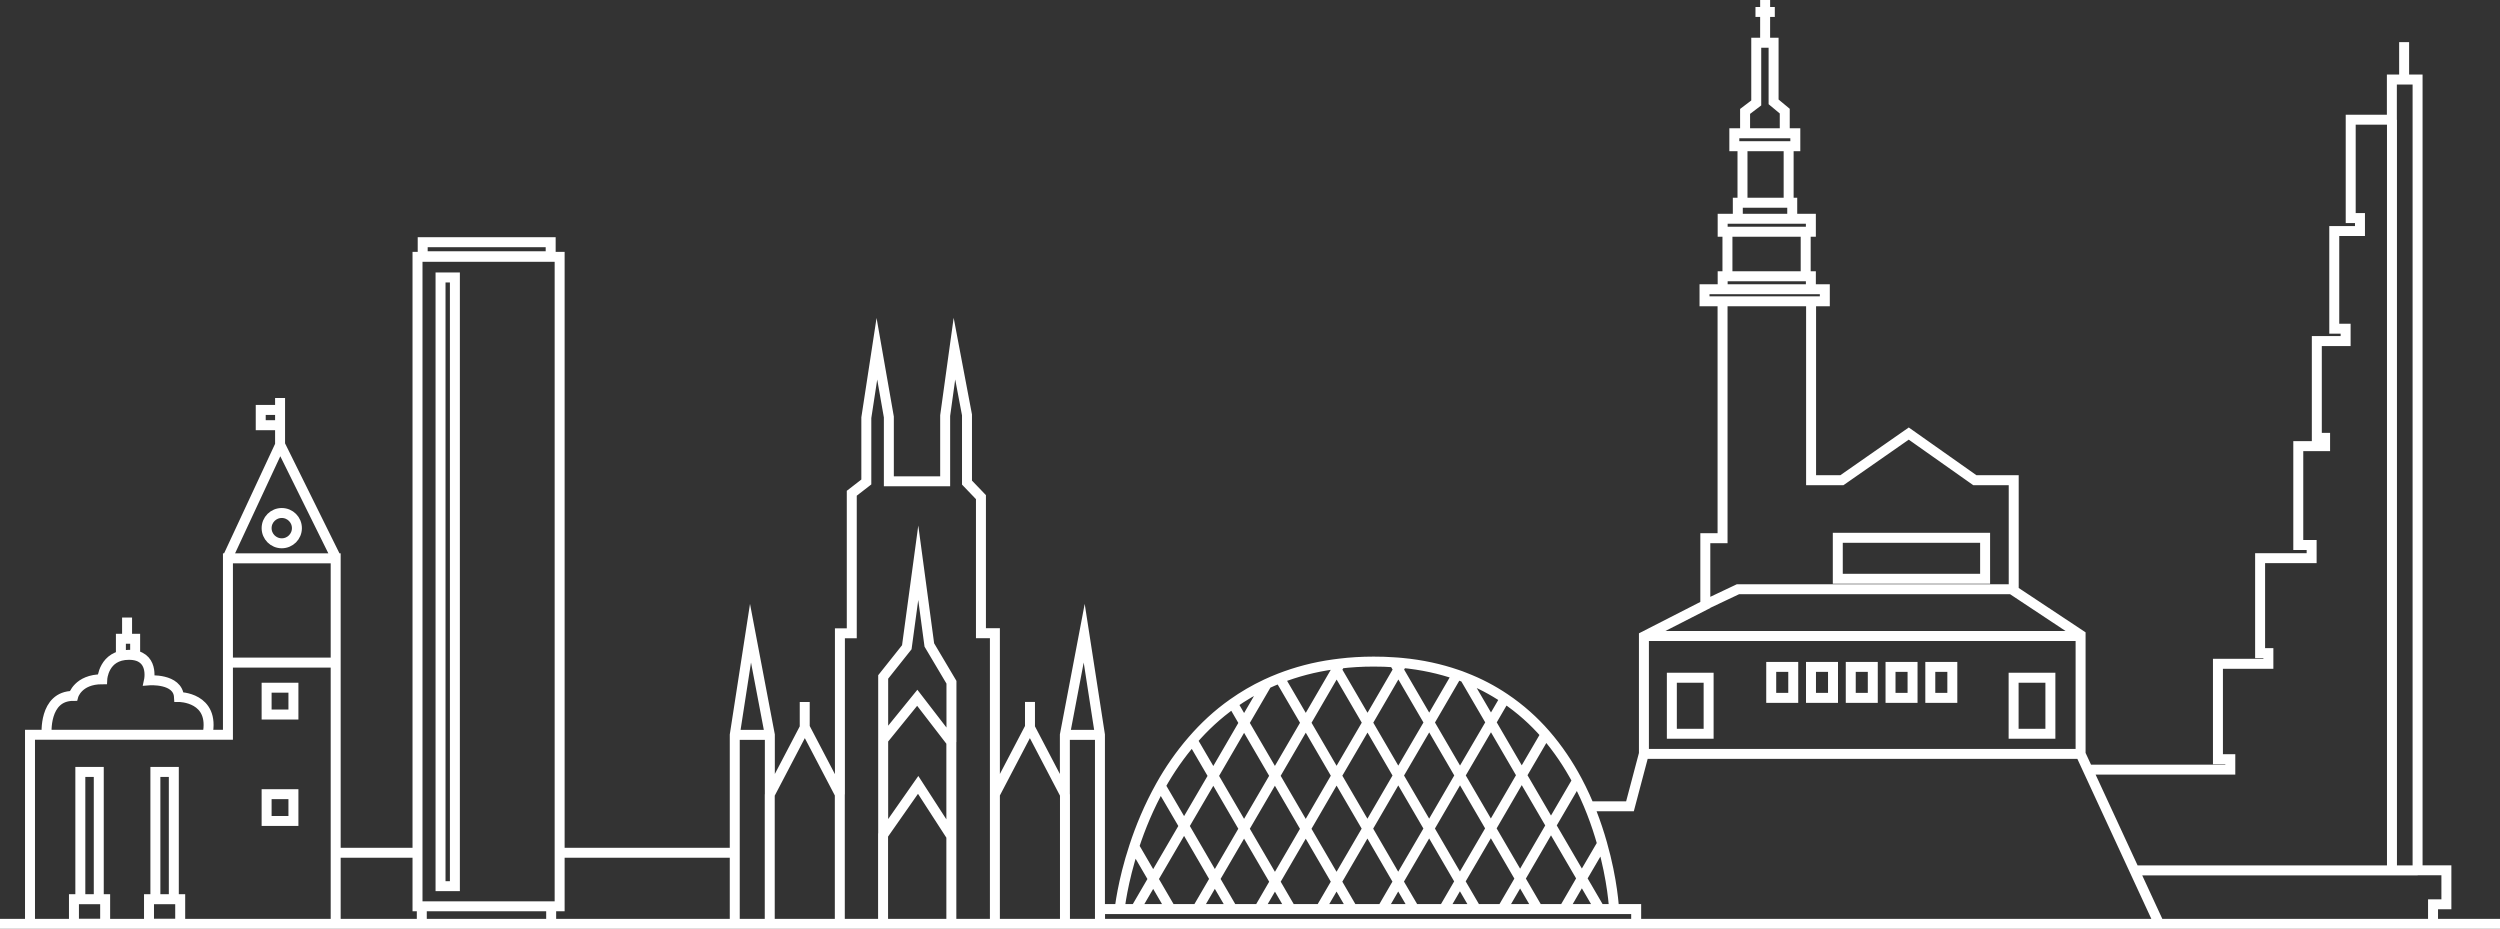 <?xml version="1.0" encoding="UTF-8"?>
<svg id="Capa_2" data-name="Capa 2" xmlns="http://www.w3.org/2000/svg" viewBox="0 0 250.83 93.19">
  <rect x="0" y="0" width="250.83" height="93.19" fill="#333333" stroke="none"/>
  <defs>
    <style>
      .cls-1 {
        fill: none;
        stroke: #fff;
        stroke-miterlimit: 10;
      }
    </style>
  </defs>
  <g id="Capa_1-2" data-name="Capa 1">
    <path class="cls-1" d="m0,92.69h250.83m-217.15,0v-36.81s-5.57-11.26-5.57-11.26l-5.24,11.25v17.85s-2.05,0-2.05,0c.78-3.79-2.86-3.79-2.86-3.79-.11-1.9-3.01-1.67-3.01-1.67,0,0,.56-2.56-2.01-2.56-2.56,0-2.68,2.45-2.68,2.45-2.45,0-2.9,1.67-2.9,1.67-3.01,0-2.68,3.9-2.68,3.9h-1.67v18.97m1.67-18.97h16.13m-7.25-7.96v-1.67h-1.43v1.69m.62-1.69v-2.13m-2.84,15.49h-1.85v12.77h1.85v-12.77Zm7.53,0h-1.85v12.77h1.85v-12.77Zm-6.89,12.77h-3.13v2.46h3.13v-2.46Zm7.53,0h-3.13v2.46h3.13v-2.46Zm15.6-4.66h8.21m14.26,0h17.57m-18.42,5.37h-12.98v1.76h12.98v-1.76Zm.85-65.16h-14.26v65.16h14.26V25.78Zm-.9-1.47h-12.84v1.41h12.84v-1.41Zm-26.98,27.17c-.84,0-1.52.68-1.52,1.52s.68,1.52,1.52,1.52,1.52-.68,1.52-1.52-.68-1.52-1.52-1.52Zm-.17-6.85v-4.69m-1.94,2.73h1.94v-1.53h-1.94v1.53Zm7.52,13.36h-10.81v10.46h10.81v-10.46Zm-4.24,23.66h-2.69v2.69h2.69v-2.69Zm0-10.68h-2.69v2.69h2.69v-2.69Zm16.2-41.16h-1.44v61.07h1.44V27.84Zm38.62,64.86v-13.01s-3.51-6.71-3.51-6.71l-3.51,6.71v-5.96s-1.94-10.2-1.94-10.2l-1.58,10.2v18.97m0-18.97h3.51m3.51-.75v-2.55m-3.51,9.26v13.01m33.13,0v-18.97s-1.58-10.2-1.58-10.2l-1.94,10.2v5.96s-3.51-6.71-3.51-6.71l-3.51,6.71v13.01m10.54-18.97h-3.51m-3.51-.75v-2.55m3.51,9.26v13.01m-7.03,0v-29.17h-1.4s0-13.65,0-13.65l-1.4-1.46v-6.79s-1.26-6.65-1.26-6.65l-.93,6.72v6.59s-5.65,0-5.65,0v-6.45s-1.2-6.85-1.2-6.85l-1.06,6.92v6.45s-1.46,1.13-1.46,1.13v14.05s-1.19,0-1.19,0v16.16m79.89,11.51h-53.79v1.5h53.79v-1.5Zm-2.22,0s-.13-2.85-1.21-6.61c-.55-1.94-1.35-4.14-2.51-6.31-.85-1.59-1.89-3.16-3.16-4.62-1.16-1.33-2.51-2.55-4.09-3.61-1.2-.81-2.54-1.52-4.02-2.09-.26-.11-.52-.2-.79-.29-1.66-.57-3.48-.98-5.51-1.17-.26-.02-.52-.05-.78-.06-.66-.05-1.34-.07-2.05-.07-1.19,0-2.33.07-3.4.2-.21.02-.41.05-.62.08-1.97.27-3.76.76-5.39,1.39-.48.19-.94.38-1.38.59-1.2.56-2.31,1.22-3.33,1.94-1.55,1.09-2.89,2.35-4.05,3.69-1.27,1.46-2.33,3.01-3.2,4.57-1.18,2.11-2.04,4.21-2.65,6.08-1.19,3.61-1.46,6.3-1.46,6.3m17.18,0l-1.63-2.8h0s-3.1-5.32-3.1-5.32l-3.09-5.31-2.05-3.51m4.01,16.95l-1.8-3.09-3.09-5.32-2.32-3.97m1.02,12.38l-1.8-3.09-1.87-3.21m21.91,6.3l-1.63-2.8h0s-3.1-5.32-3.1-5.32l-3.09-5.31h0s-3.1-5.32-3.1-5.32l-1.09-1.88m18.21,20.63l-1.64-2.8h0s-3.09-5.32-3.09-5.32l-3.1-5.32-3.09-5.31-2.58-4.42m19.7,23.17l-1.64-2.81-3.09-5.31-3.1-5.32-3.09-5.31-3.1-5.32-.28-.49m20.5,24.56l-1.8-3.09-2.93-5.03-3.1-5.32-3.09-5.31-3.1-5.32-.41-.7m20.63,24.76l-1.8-3.09h0s-3.1-5.32-3.1-5.32l-2.93-5.03-3.09-5.31-2.62-4.49m8.11,5.69l-2.4,4.11-3.09,5.32-3.1,5.31-1.63,2.81m13.39-12.92l-2.63,4.51-3.09,5.32-1.8,3.09m10.04-6.61l-2.05,3.51h0s-1.8,3.1-1.8,3.1m-5.92-21.16l-1.4,2.41-3.1,5.31-3.09,5.32-3.1,5.31h0s-1.63,2.81-1.63,2.81m7.51-23.53l-2.78,4.78-3.1,5.31-3.09,5.32-3.09,5.31h0s-1.64,2.81-1.64,2.81m8.2-24.7l-.37.63-3.09,5.32-3.1,5.31-3.09,5.32-3.09,5.31h0s-1.63,2.81-1.63,2.81m8.15-24.64l-.34.57-3.09,5.32-3.09,5.31h0s-3.1,5.32-3.1,5.32l-2.93,5.03-1.8,3.09m6.97-22.58l-2.23,3.83-3.09,5.32-2.93,5.02-3.1,5.32-1.8,3.09m45.71-10.32h3.89s1.4-5.29,1.4-5.29v-11.76s6.16-3.15,6.16-3.15v-6.7s1.73,0,1.73,0v-23.77m10.26-1.21h-12.07v1.21h12.07v-1.21Zm-1.4-1.3h-8.85v1.3h8.85v-1.3Zm0-5.77h-8.85v1.3h8.85v-1.3Zm-1.56-8.58h-4.84s-1.28,0-1.28,0v1.3h6.12v-1.3Zm1.04,9.88h-7.85v4.47h7.85v-4.47Zm-1.35-2.91h-5.46v1.61h5.46v-1.61Zm-.36-5.67h-4.63v5.67h4.63v-5.67Zm-.39-1.3v-2.22s-1.12-.93-1.12-.93v-5.93h-1.74v6.04s-1.12.85-1.12.85v2.18m2.01-9.08V0m-.97,1.2h1.94m38.56,91.49l-7.88-17.04v-11.94s-6.71-4.45-6.71-4.45v-11.08h-3.9s-6.63-4.68-6.63-4.68l-6.71,4.68h-3.09s0-17.99,0-17.99m27.04,45.45h-43.78m34.2-21.68h-14.78v4.11h14.78v-4.11Zm2.87,5.16h-27.67s-3.25,1.54-3.25,1.54m-6.16,3.15h43.78m-37.31,4.19h-3.69v5.62h3.69v-5.62Zm34.29,0h-3.69v5.62h3.69v-5.62Zm-25.8-1.09h-2.21v3.11h2.21v-3.11Zm3.99,0h-2.21v3.11h2.21v-3.11Zm3.99,0h-2.21v3.11h2.21v-3.11Zm3.99,0h-2.21v3.11h2.21v-3.11Zm3.99,0h-2.21v3.11h2.21v-3.11Zm-100.43,25.76v-8.77s-3.33-5.15-3.33-5.15l-3.52,5.03v8.88m6.85-8.77v-9.44s-3.42-4.44-3.42-4.44l-3.42,4.21v9.56m6.85-9.33v-6s-2.22-3.74-2.22-3.74l-1.11-8.25-1.15,8.48-2.37,2.98v6.29m155.5,18.44v-1.92s1.34,0,1.34,0v-3.41h-2.89s0-79.34,0-79.34h-2.58v4.03s-4.13,0-4.13,0v9.87h.93s0,1.3,0,1.3h-2.58v9.8h1.14s0,1.24,0,1.24h-2.89v9.71h.83s0,.83,0,.83h-2.69v9.92h1.34s0,1.32,0,1.32h-1.14s-4.03,0-4.03,0v9.53h.83s0,1.07,0,1.07h-5.06v9.57h1.24s0,1.05,0,1.05h-14.28m31.72-69.23v-3.76m-1.22,7.79v75.47m2.58-.16h-28.4"/>
  </g>
</svg>